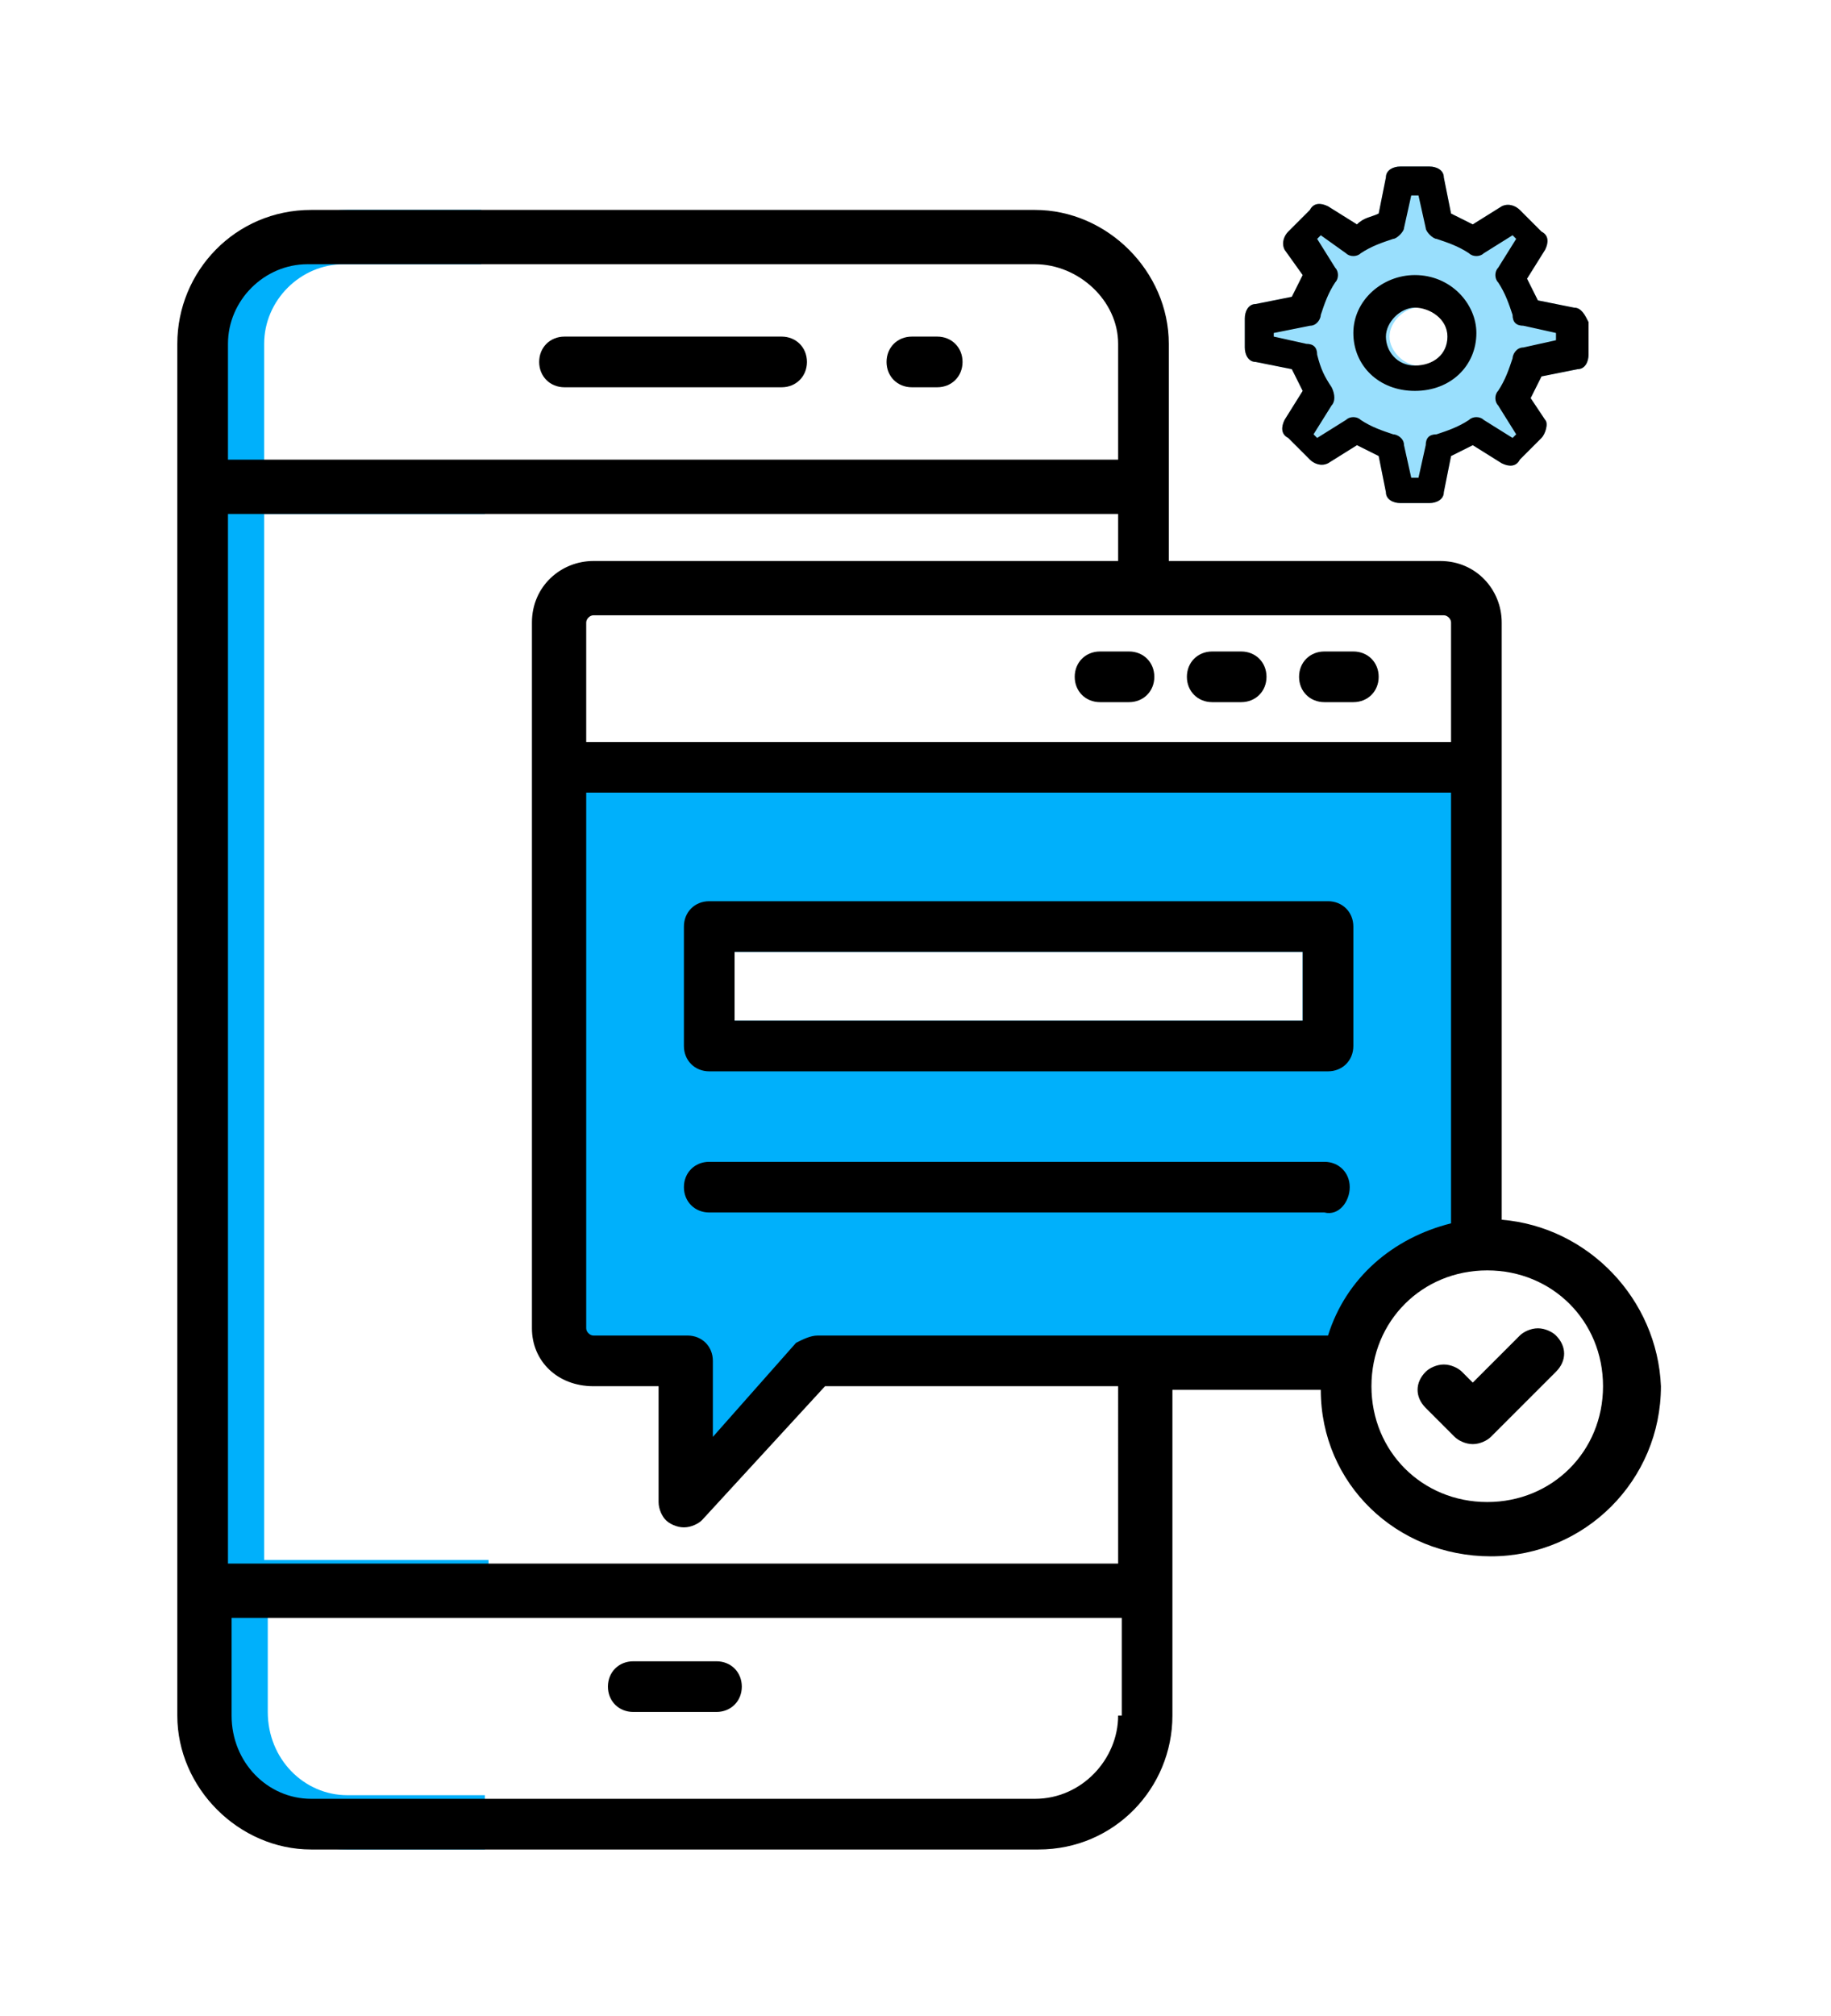 <?xml version="1.0" encoding="utf-8"?>
<!-- Generator: Adobe Illustrator 24.3.0, SVG Export Plug-In . SVG Version: 6.00 Build 0)  -->
<svg version="1.1" id="Layer_1" xmlns="http://www.w3.org/2000/svg" xmlns:xlink="http://www.w3.org/1999/xlink" x="0px" y="0px"
	 width="50.6px" height="55.7px" viewBox="0 0 50.6 55.7" style="enable-background:new 0 0 50.6 55.7;" xml:space="preserve">
<style type="text/css">
	.st0{fill:#00B0FB;}
	.st1{opacity:0.4;fill:#00B0FB;}
	.st2{fill:none;}
	.st3{opacity:0.4;}
</style>
<g>
	<path class="st0" d="M13.4,49.6H9.6c-1.2,0-2.2-1-2.2-2.3v-2.7h6.1v-1.5H7.3V14.2h6.1v-1.4H7.3V9.5c0-1.2,1-2.2,2.2-2.2h3.8V5.8
		H9.6c-2.1,0-3.7,1.7-3.7,3.7v37.9c0,2,1.7,3.7,3.7,3.7h3.8V49.6z"/>
	<path class="st1" d="M43.5,8.5l-1-0.2c-0.1-0.2-0.2-0.4-0.3-0.6l0.5-0.8c0.1-0.2,0.1-0.4-0.1-0.5l-0.6-0.6
		c-0.1-0.1-0.3-0.2-0.5-0.1l-0.8,0.5c-0.2-0.1-0.4-0.2-0.6-0.3l-0.2-1c0-0.2-0.2-0.3-0.4-0.3h-0.8c-0.2,0-0.4,0.1-0.4,0.3l-0.2,1
		c-0.2,0.1-0.4,0.1-0.6,0.3l-0.8-0.5c-0.2-0.1-0.4-0.1-0.5,0.1l-0.6,0.6c-0.1,0.1-0.2,0.3-0.1,0.5L36,7.6c-0.1,0.2-0.2,0.4-0.3,0.6
		l-1,0.2c-0.2,0-0.3,0.2-0.3,0.4v0.8c0,0.2,0.1,0.4,0.3,0.4l1,0.2c0.1,0.2,0.2,0.4,0.3,0.6l-0.5,0.8c-0.1,0.2-0.1,0.4,0.1,0.5
		l0.6,0.6c0.1,0.1,0.3,0.2,0.5,0.1l0.8-0.5c0.2,0.1,0.4,0.2,0.6,0.3l0.2,1c0,0.2,0.2,0.3,0.4,0.3h0.8c0.2,0,0.4-0.1,0.4-0.3l0.2-1
		c0.2-0.1,0.4-0.2,0.6-0.3l0.8,0.5c0.2,0.1,0.4,0.1,0.5-0.1l0.6-0.6c0.1-0.1,0.2-0.4,0.1-0.5L42.3,11c0.1-0.2,0.2-0.4,0.3-0.6l1-0.2
		c0.2,0,0.3-0.2,0.3-0.4V8.9C43.8,8.7,43.7,8.5,43.5,8.5z M40,9.3c0,0.5-0.4,0.8-0.8,0.8s-0.8-0.4-0.8-0.8s0.4-0.8,0.8-0.8
		S40,8.8,40,9.3z"/>
	<g>
		<path class="st0" d="M15.5,21.3v16.4h3.4v3.7h0.8v-0.9h0.7v-1h1v-0.7h0.4v-0.8h9.1v-0.3h0.7v-0.1h2v0.3h3.9v-0.5h0.4v-1.6h1.1
			v-0.7h0.7v-0.5h1.1V21.3H15.5z M20.3,28.2v-1.9H36v1.9H20.3z"/>
	</g>
	<path d="M25.9,9.3h-0.7c-0.4,0-0.7,0.3-0.7,0.7s0.3,0.7,0.7,0.7h0.7c0.4,0,0.7-0.3,0.7-0.7S26.3,9.3,25.9,9.3z"/>
	<path d="M17.5,47.3h2.3c0.4,0,0.7-0.3,0.7-0.7s-0.3-0.7-0.7-0.7h-2.3c-0.4,0-0.7,0.3-0.7,0.7S17.1,47.3,17.5,47.3z"/>
	<path d="M21.6,9.3h-6c-0.4,0-0.7,0.3-0.7,0.7s0.3,0.7,0.7,0.7h6c0.4,0,0.7-0.3,0.7-0.7S22,9.3,21.6,9.3z"/>
	<path d="M37.3,32.8c0-0.4-0.3-0.7-0.7-0.7h-17c-0.4,0-0.7,0.3-0.7,0.7s0.3,0.7,0.7,0.7h17C37,33.6,37.3,33.2,37.3,32.8z"/>
	<path d="M36.7,24.9H19.6c-0.4,0-0.7,0.3-0.7,0.7v3.3c0,0.4,0.3,0.7,0.7,0.7h17.1c0.4,0,0.7-0.3,0.7-0.7v-3.3
		C37.4,25.2,37.1,24.9,36.7,24.9z M36,28.2H20.3v-1.9H36V28.2z"/>
	<path d="M34.3,18h-0.8c-0.4,0-0.7,0.3-0.7,0.7s0.3,0.7,0.7,0.7h0.8c0.4,0,0.7-0.3,0.7-0.7S34.7,18,34.3,18z"/>
	<path d="M31.2,18h-0.8c-0.4,0-0.7,0.3-0.7,0.7s0.3,0.7,0.7,0.7h0.8c0.4,0,0.7-0.3,0.7-0.7S31.6,18,31.2,18z"/>
	<path d="M37.4,18h-0.8c-0.4,0-0.7,0.3-0.7,0.7s0.3,0.7,0.7,0.7h0.8c0.4,0,0.7-0.3,0.7-0.7S37.8,18,37.4,18z"/>
	<path d="M41.5,33.7V17.2c0-0.9-0.7-1.7-1.7-1.7h-7.5v-6c0-2-1.7-3.7-3.7-3.7H8.6c-2.1,0-3.7,1.7-3.7,3.7v37.9c0,2,1.7,3.7,3.7,3.7
		h20.1c2.1,0,3.7-1.7,3.7-3.7v-9h4.1c0,2.6,2.1,4.6,4.7,4.6c2.6,0,4.7-2.1,4.7-4.7C45.8,35.9,43.9,33.9,41.5,33.7z M22.6,36.9
		c-0.2,0-0.4,0.1-0.6,0.2l-2.3,2.6v-2.1c0-0.4-0.3-0.7-0.7-0.7h-2.6c-0.1,0-0.2-0.1-0.2-0.2V21.9h23.9v11.9
		c-1.6,0.4-2.9,1.5-3.4,3.1H22.6z M39.9,17c0.1,0,0.2,0.1,0.2,0.2v3.3H16.2v-3.3c0-0.1,0.1-0.2,0.2-0.2H39.9z M6.3,9.5
		c0-1.2,1-2.2,2.2-2.2h20.1c1.2,0,2.3,1,2.3,2.2v3.2H6.3V9.5z M30.9,47.4c0,1.2-1,2.3-2.3,2.3H8.6c-1.2,0-2.2-1-2.2-2.3v-2.7h24.6
		V47.4z M30.9,43.2H6.3V14.2h24.6v1.3H16.4c-0.9,0-1.7,0.7-1.7,1.7v19.5c0,0.9,0.7,1.6,1.7,1.6h1.8v3.2c0,0.2,0.1,0.4,0.2,0.5
		c0.1,0.1,0.3,0.2,0.5,0.2s0.4-0.1,0.5-0.2l3.4-3.7h8.1V43.2z M41.1,41.5c-1.8,0-3.2-1.4-3.2-3.2c0-1.8,1.4-3.2,3.2-3.2
		c1.8,0,3.2,1.4,3.2,3.2C44.3,40.1,42.9,41.5,41.1,41.5z"/>
	<path d="M40.2,39.7c0.1,0.1,0.3,0.2,0.5,0.2s0.4-0.1,0.5-0.2l1.8-1.8c0.3-0.3,0.3-0.7,0-1c-0.1-0.1-0.3-0.2-0.5-0.2
		s-0.4,0.1-0.5,0.2l-1.3,1.3l-0.3-0.3c-0.1-0.1-0.3-0.2-0.5-0.2c-0.2,0-0.4,0.1-0.5,0.2c-0.3,0.3-0.3,0.7,0,1L40.2,39.7z"/>
	<path d="M43.5,8.5l-1-0.2c-0.1-0.2-0.2-0.4-0.3-0.6l0.5-0.8c0.1-0.2,0.1-0.4-0.1-0.5l-0.6-0.6c-0.1-0.1-0.3-0.2-0.5-0.1l-0.8,0.5
		c-0.2-0.1-0.4-0.2-0.6-0.3l-0.2-1c0-0.2-0.2-0.3-0.4-0.3h-0.8c-0.2,0-0.4,0.1-0.4,0.3l-0.2,1c-0.2,0.1-0.4,0.1-0.6,0.3l-0.8-0.5
		c-0.2-0.1-0.4-0.1-0.5,0.1l-0.6,0.6c-0.1,0.1-0.2,0.3-0.1,0.5L36,7.6c-0.1,0.2-0.2,0.4-0.3,0.6l-1,0.2c-0.2,0-0.3,0.2-0.3,0.4v0.8
		c0,0.2,0.1,0.4,0.3,0.4l1,0.2c0.1,0.2,0.2,0.4,0.3,0.6l-0.5,0.8c-0.1,0.2-0.1,0.4,0.1,0.5l0.6,0.6c0.1,0.1,0.3,0.2,0.5,0.1l0.8-0.5
		c0.2,0.1,0.4,0.2,0.6,0.3l0.2,1c0,0.2,0.2,0.3,0.4,0.3h0.8c0.2,0,0.4-0.1,0.4-0.3l0.2-1c0.2-0.1,0.4-0.2,0.6-0.3l0.8,0.5
		c0.2,0.1,0.4,0.1,0.5-0.1l0.6-0.6c0.1-0.1,0.2-0.4,0.1-0.5L42.3,11c0.1-0.2,0.2-0.4,0.3-0.6l1-0.2c0.2,0,0.3-0.2,0.3-0.4V8.9
		C43.8,8.7,43.7,8.5,43.5,8.5z M43,9.4l-0.9,0.2c-0.2,0-0.3,0.2-0.3,0.3c-0.1,0.3-0.2,0.6-0.4,0.9c-0.1,0.1-0.1,0.3,0,0.4l0.5,0.8
		l-0.1,0.1L41,11.6c-0.1-0.1-0.3-0.1-0.4,0c-0.3,0.2-0.6,0.3-0.9,0.4c-0.2,0-0.3,0.1-0.3,0.3l-0.2,0.9h-0.2l-0.2-0.9
		c0-0.2-0.2-0.3-0.3-0.3c-0.3-0.1-0.6-0.2-0.9-0.4c-0.1-0.1-0.3-0.1-0.4,0l-0.8,0.5L36.3,12l0.5-0.8c0.1-0.1,0.1-0.3,0-0.5
		c-0.2-0.3-0.3-0.5-0.4-0.9c0-0.2-0.1-0.3-0.3-0.3l-0.9-0.2V9.2L36.2,9c0.2,0,0.3-0.2,0.3-0.3c0.1-0.3,0.2-0.6,0.4-0.9
		c0.1-0.1,0.1-0.3,0-0.4l-0.5-0.8l0.1-0.1L37.2,7c0.1,0.1,0.3,0.1,0.4,0c0.3-0.2,0.6-0.3,0.9-0.4c0.1,0,0.3-0.2,0.3-0.3l0.2-0.9h0.2
		l0.2,0.9c0,0.1,0.2,0.3,0.3,0.3C40,6.7,40.3,6.8,40.6,7c0.1,0.1,0.3,0.1,0.4,0l0.8-0.5l0.1,0.1l-0.5,0.8c-0.1,0.1-0.1,0.3,0,0.4
		c0.2,0.3,0.3,0.6,0.4,0.9c0,0.2,0.1,0.3,0.3,0.3L43,9.2V9.4z"/>
	<path d="M39.1,7.6c-0.9,0-1.7,0.7-1.7,1.6c0,0.9,0.7,1.6,1.7,1.6s1.7-0.7,1.7-1.6C40.8,8.4,40.1,7.6,39.1,7.6z M39.1,10.1
		c-0.5,0-0.8-0.4-0.8-0.8s0.4-0.8,0.8-0.8S40,8.8,40,9.3S39.6,10.1,39.1,10.1z"/>
</g>
</svg>
